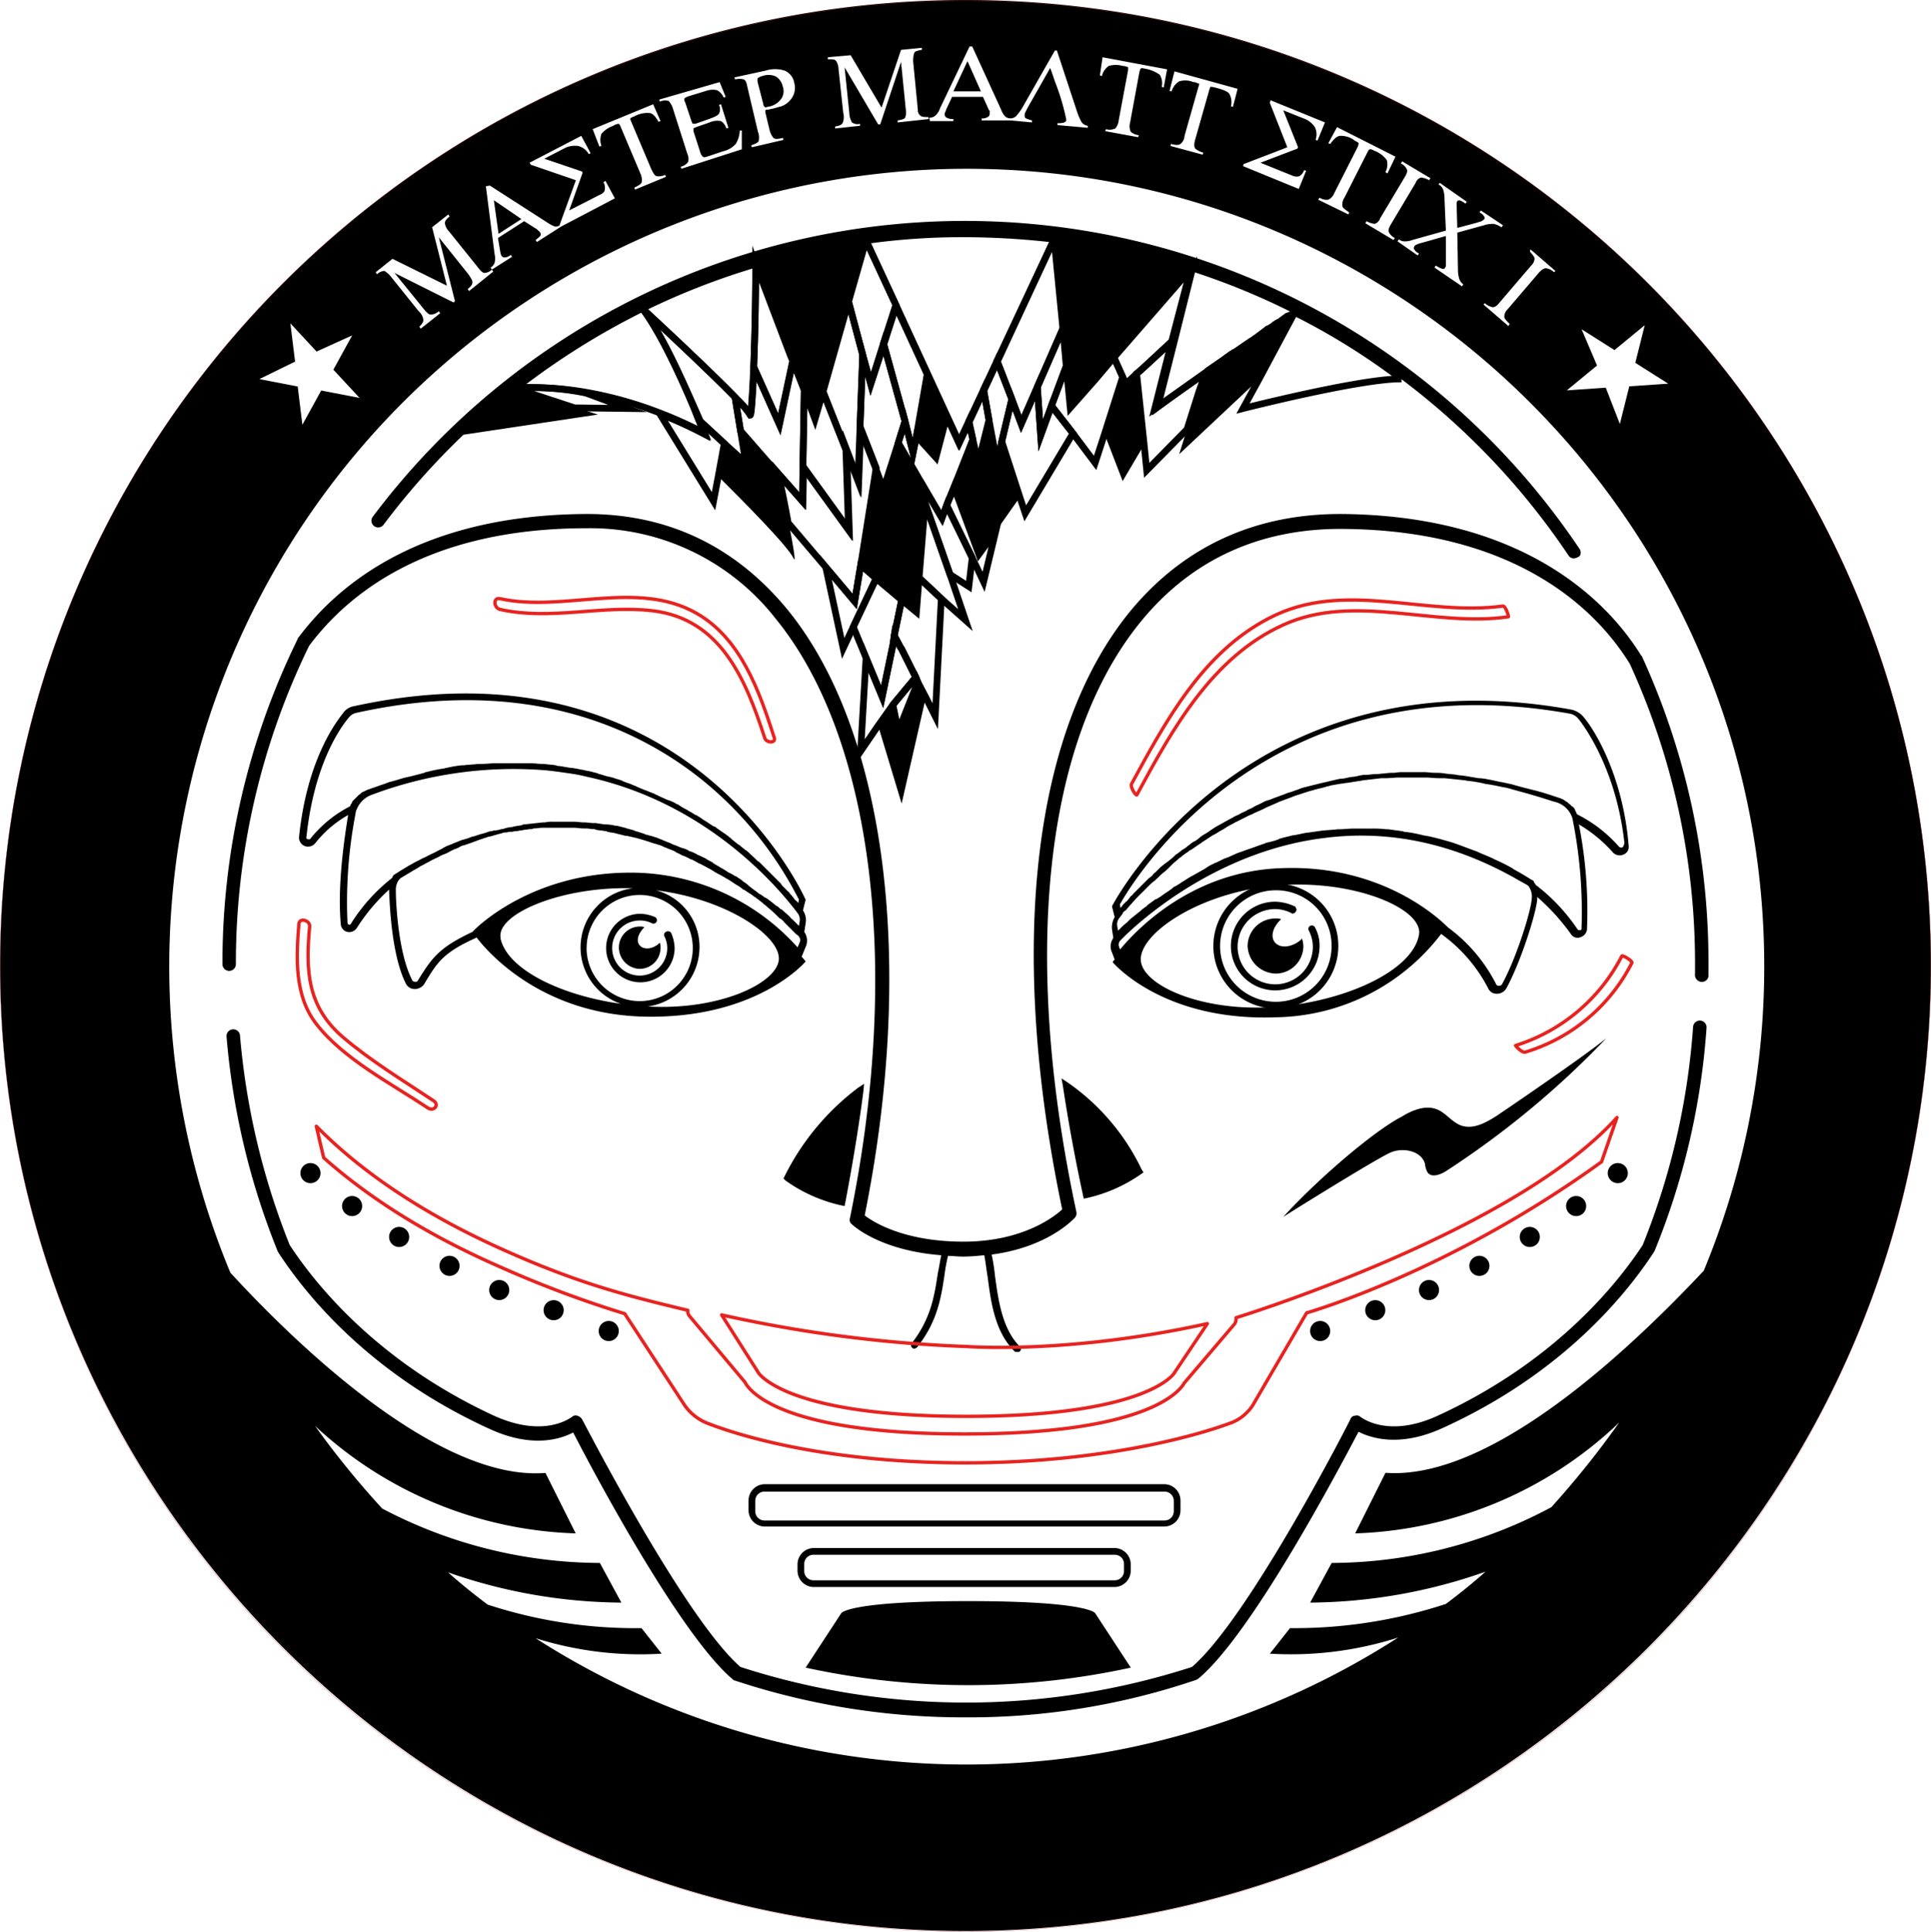 <svg id="Calque_1" data-name="Calque 1" xmlns="http://www.w3.org/2000/svg" viewBox="0 0 287.43 287.51"><title>AvatarLaser-Tristan</title><path d="M106.63,144.58a.48.48,0,0,0-.2.7,3.81,3.81,0,0,1,.4,1.7,4.1,4.1,0,1,1-4.1-4.1,3.92,3.92,0,0,1,1.8.4.51.51,0,0,0,.5-.9,5.85,5.85,0,0,0-2.2-.5,5.1,5.1,0,1,0,5.1,5.1,5.85,5.85,0,0,0-.5-2.2A.54.54,0,0,0,106.63,144.58Z" transform="translate(-7.51 -5.88)"/><path d="M127.23,144.58l.2-1.3a2.56,2.56,0,0,0-.4-1.9l.4-1.6-.1-.2c-.2-.4-17.8-39.4-67.1-28.6a2.45,2.45,0,0,0-1.7,1.1c-1.6,2-5.4,7.7-6.5,18.3a1.34,1.34,0,0,0,.8,1.4,1.38,1.38,0,0,0,1.6-.4,16.64,16.64,0,0,1,4.9-4.2c-.6,3.7-1.6,10.5-1.1,16.2a1.27,1.27,0,0,0,1,1.2,1.34,1.34,0,0,0,1.4-.6,27.94,27.94,0,0,1,4.8-5.7v.3c.1,2.2.4,9.6,2.5,13.7a1.44,1.44,0,0,0,1.3.8h.1a1.71,1.71,0,0,0,1.3-.7c1.9-3.2,2.8-4.7,7.7-6.9l.1-.1c1.5,2,9.4,11.3,24.6,11.8,17.1.5,24.4-8.2,24.4-8.2a5.17,5.17,0,0,0-.6-.7l.7-1.7A2.3,2.3,0,0,0,127.23,144.58Zm-73.5-13.9c-.1.2-.3.1-.4.1s-.3-.1-.2-.4c1.1-10.3,4.7-15.8,6.3-17.7a1.9,1.9,0,0,1,1.1-.7c25.3-5.6,41.9,2.3,51.4,9.9a54.69,54.69,0,0,1,14.5,17.9l-.1.5h0c-.1-.1-.2-.3-.4-.4l-.1-.1c-.1-.1-.2-.3-.3-.4l-.1-.1c-.1-.2-.3-.3-.4-.5s-.1-.1-.2-.2l-.4-.4-.2-.2a2.65,2.65,0,0,1-.5-.6l-.2-.2-.5-.5-.2-.2-.6-.6-.2-.2-.5-.5-.2-.2-.7-.7c-.1-.1-.2-.2-.3-.2l-.6-.6c-.1-.1-.2-.1-.2-.2-.3-.2-.5-.5-.8-.7-.1-.1-.2-.2-.3-.2-.2-.2-.5-.4-.7-.6s-.2-.1-.3-.2c-.3-.2-.6-.5-.9-.7l-.3-.3c-.3-.2-.5-.4-.8-.6-.1-.1-.2-.1-.3-.2l-1-.7a.52.52,0,0,0-.4-.2l-.9-.6c-.1-.1-.2-.1-.3-.2-.4-.2-.7-.5-1.1-.7a.76.76,0,0,0-.4-.2,8.79,8.79,0,0,0-1-.6c-.1-.1-.2-.1-.3-.2a7.46,7.46,0,0,1-1.2-.7c-.1-.1-.3-.1-.4-.2a5.36,5.36,0,0,0-1.1-.5c-.1,0-.2-.1-.3-.1-.4-.2-.9-.4-1.3-.6-.1-.1-.3-.1-.4-.2-.4-.2-.8-.3-1.2-.5-.1,0-.2-.1-.3-.1-.5-.2-1-.4-1.4-.6-.2-.1-.3-.1-.5-.2-.4-.2-.9-.3-1.3-.5a.35.35,0,0,1-.2-.1c-.5-.2-1-.3-1.5-.5-.2,0-.3-.1-.5-.1-.5-.1-1-.3-1.4-.4-.1,0-.2,0-.2-.1-.5-.1-1.1-.3-1.7-.4-.2,0-.3-.1-.5-.1-.5-.1-1-.2-1.6-.3h-.2l-1.8-.3a.9.9,0,0,1-.5-.1c-.6-.1-1.1-.1-1.7-.2h-.2c-.6,0-1.2-.1-1.9-.1h-5.2c-.7,0-1.4.1-2.2.1h-.4c-.7.1-1.4.1-2.1.2h-.3a18.46,18.46,0,0,0-2.3.4c-.2,0-.3.1-.5.1a20.48,20.48,0,0,0-2.4.5.37.37,0,0,0-.3.1c-.7.2-1.5.4-2.3.6-.2,0-.3.1-.5.1-.8.2-1.6.5-2.5.7-.2.1-.3.1-.5.2-.9.3-1.7.6-2.6.9-.3.1-.6.3-.9.4-.1.1-.2.1-.2.2a2.18,2.18,0,0,0-.5.4l-.3.3-.4.4c-.1.1-.1.2-.2.4a.76.76,0,0,0-.2.4A18.05,18.05,0,0,0,53.73,130.68Zm12.3,5.6c-.1.1-.1.2-.2.3a26.56,26.56,0,0,0-6.1,6.8.22.22,0,0,1-.3.1c-.1,0-.2-.1-.2-.3a69.41,69.41,0,0,1,1.2-16.2,1.85,1.85,0,0,1,.2-.7,3.79,3.79,0,0,1,2.2-2.1,60,60,0,0,1,25.3-3.7c1.4.1,2.7.3,4.1.5a23.81,23.81,0,0,1,2.6.5c18.1,3.9,28.7,16.7,31.4,20.3a1.59,1.59,0,0,1,.3,1.3l-.1.6h0l-.8-.8-.1-.1c-.1-.1-.3-.2-.4-.4l-.1-.1c-.3-.3-.7-.6-1.1-1-.1,0-.1-.1-.2-.1s-.3-.3-.5-.4-.1-.1-.2-.1a17.09,17.09,0,0,0-1.4-1.1c-.1,0-.1-.1-.2-.1s-.4-.3-.6-.4-.1-.1-.2-.1c-.3-.2-.5-.4-.8-.6h0c-.3-.2-.5-.4-.8-.6l-.2-.2a4.23,4.23,0,0,0-.7-.5l-.2-.2-.9-.6h-.1a4.05,4.05,0,0,0-.9-.5c-.1-.1-.2-.1-.3-.2-.3-.2-.5-.3-.8-.5a.35.35,0,0,1-.2-.1c-.3-.2-.7-.4-1-.6a.1.1,0,0,1-.1-.1c-.3-.2-.6-.3-.9-.5-.1-.1-.2-.1-.3-.2-.3-.1-.6-.3-.9-.4a.35.35,0,0,1-.2-.1,5.36,5.36,0,0,0-1.1-.5c-.1,0-.1,0-.2-.1a4.18,4.18,0,0,0-1-.4c-.1,0-.2-.1-.3-.1a10.38,10.38,0,0,0-1-.4.35.35,0,0,1-.2-.1c-.4-.2-.8-.3-1.2-.5-.1,0-.1,0-.2-.1-.4-.1-.7-.3-1.1-.4-.1,0-.2-.1-.3-.1l-1.1-.3c-.1,0-.1,0-.2-.1-.4-.1-.9-.3-1.3-.4-.1,0-.1,0-.2-.1l-1.1-.3c-.1,0-.2-.1-.3-.1l-1.2-.3h-.2a6.75,6.75,0,0,0-1.4-.2h-.3c-.4-.1-.8-.1-1.2-.2h-.4c-.4,0-.9-.1-1.3-.1h-.1c-.5,0-1-.1-1.5-.1h-3.2a4.1,4.1,0,0,0-1.1.1h-.3l-2.8.3a.37.37,0,0,0-.3.1c-.4.1-.7.1-1.1.2-.2,0-.3.1-.5.1s-.7.1-1,.2-.3.1-.5.1a3.55,3.55,0,0,1-1,.2c-.2,0-.3.1-.5.1s-.7.2-1,.3c-.1,0-.3.1-.4.1-.4.1-.9.3-1.3.4h-.1a8.8,8.8,0,0,1-1.5.5c-.1,0-.2.1-.3.1-.4.2-.8.3-1.2.5-.2.1-.3.1-.5.2a4.67,4.67,0,0,0-1,.5l-.6.3a9.29,9.29,0,0,1-1,.5l-.6.3c-.3.2-.7.3-1,.5l-.6.3c-.4.2-.7.4-1.1.6-.2.1-.3.2-.5.3-.5.3-1,.6-1.6,1a.78.78,0,0,0-.4.4Zm16,9.2c-.7-3.5,8.9-7.7,19.7-7.4a8.87,8.87,0,0,0-1.8,17.2C90.82,154,82.93,150.08,82,145.48Zm12.8,1.5a7.9,7.9,0,1,1,7.9,7.9A7.92,7.92,0,0,1,94.82,147Zm9.1,8.7a8.94,8.94,0,0,0,7.7-8.8,8.7,8.7,0,0,0-6.5-8.5c10.6,1.3,18.7,6.9,18.3,10.4S114.52,156.28,103.93,155.68Zm22.6-9.5-.3.7a33.38,33.38,0,0,0-23.6-11.1c-15.3-.5-24,7.9-24.8,8.8-4.9,2.3-6,3.8-8.1,7.2a.37.37,0,0,1-.5.2.37.37,0,0,1-.4-.3c-2-3.9-2.4-11.2-2.4-13.3a2.5,2.5,0,0,1,.3-1.3,2.18,2.18,0,0,1,.4-.5l1.5-.9c.2-.1.3-.2.5-.3s.7-.4,1-.6l.6-.3c.3-.2.6-.3.9-.5l.6-.3a5.94,5.94,0,0,0,.8-.4,4.87,4.87,0,0,1,.7-.3,5.94,5.94,0,0,0,.8-.4l.6-.3a3.55,3.55,0,0,0,.9-.4,1.42,1.42,0,0,1,.6-.2c.5-.2.9-.3,1.4-.5.2-.1.4-.1.5-.2l.9-.3c.2-.1.4-.1.6-.2s.5-.1.8-.2a6.37,6.37,0,0,1,.7-.2c.2-.1.5-.1.7-.2a1.48,1.48,0,0,1,.7-.1,1.7,1.7,0,0,1,.7-.1c.2,0,.4-.1.7-.1s.5-.1.7-.1.4-.1.6-.1.6-.1.8-.1a.9.9,0,0,0,.5-.1c.4,0,.9-.1,1.3-.1h4.7c.5,0,1,.1,1.4.1h.4c.4,0,.7.1,1.1.1a.6.6,0,0,1,.4.1c.5.1.9.1,1.4.2a.37.37,0,0,1,.3.1c.4.1.7.1,1.1.2.1,0,.3.1.4.1l1.2.3h.2l1.3.3c.1,0,.3.1.4.1.3.1.7.2,1,.3.1,0,.2.1.3.1.4.1.8.3,1.3.4.1,0,.2.1.3.1a4.18,4.18,0,0,1,1,.4c.1,0,.2.1.3.1.4.2.8.3,1.2.5.1,0,.1,0,.1.1a9.29,9.29,0,0,1,1,.5c.1,0,.2.1.3.1a9.29,9.29,0,0,1,1,.5h.1a10.91,10.91,0,0,1,1.1.6c.1,0,.2.1.3.1.3.2.6.3.9.5.1,0,.1.1.2.1a8.79,8.79,0,0,1,1,.6c.1,0,.1.1.2.1.3.2.6.3.9.5.1,0,.1.1.2.1.3.2.7.4,1,.6h0l.9.6c.1,0,.1.1.2.1a5.55,5.55,0,0,1,.8.6h.1l.9.6c.1,0,.1.1.2.1a3,3,0,0,0,.7.5l.1.1c.3.2.5.4.8.6l.1.1c.2.2.4.3.6.5l.1.1A15,15,0,0,1,123,142l.1.1.5.5h.1c.2.2.4.3.5.5l.1.1.4.4.1.1.4.4.1.1.3.3.1.1.3.3C126.63,145.28,126.73,145.78,126.52,146.18Z" transform="translate(-7.51 -5.88)"/><path d="M42.32,159.88" transform="translate(-7.51 -5.88)" fill="none" stroke="#000" stroke-miterlimit="10"/><path d="M124.33,180.88l-.2.4.3.3a22.73,22.73,0,0,0,8.3,3.7l.5.1.1-.5c1.1-5.8,2-11.2,2.7-16.6l.1-1.1-.9.6A37.19,37.19,0,0,0,124.33,180.88Z" transform="translate(-7.51 -5.88)"/><path d="M177.42,179.88a33.12,33.12,0,0,0-11-12.9l-.9-.6.2,1.1c.8,5.3,1.8,10.8,3,16.3l.1.5.5-.1a22.7,22.7,0,0,0,8.1-3.6l.3-.2Z" transform="translate(-7.51 -5.88)"/><path d="M175.83,254.08l-5.3-8.1s-.9-1.8-18.9-1.8-18.9,1.8-18.9,1.8l-5.3,8.1A113.62,113.62,0,0,0,175.83,254.08Z" transform="translate(-7.51 -5.88)"/><path d="M180.83,233.08h-59.5a2.43,2.43,0,0,1-2.4-2.4v-1.5a2.43,2.43,0,0,1,2.4-2.4h59.5a2.43,2.43,0,0,1,2.4,2.4v1.5A2.43,2.43,0,0,1,180.83,233.08Zm-59.5-5.2a1.37,1.37,0,0,0-1.4,1.4v1.5a1.37,1.37,0,0,0,1.4,1.4h59.5a1.37,1.37,0,0,0,1.4-1.4v-1.5a1.37,1.37,0,0,0-1.4-1.4Z" transform="translate(-7.51 -5.88)"/><path d="M173.42,242.08h-44.8a2.43,2.43,0,0,1-2.4-2.4v-1a2.43,2.43,0,0,1,2.4-2.4h44.8a2.43,2.43,0,0,1,2.4,2.4v1A2.43,2.43,0,0,1,173.42,242.08Zm-44.8-4.8a1.37,1.37,0,0,0-1.4,1.4v1a1.37,1.37,0,0,0,1.4,1.4h44.8a1.37,1.37,0,0,0,1.4-1.4v-1a1.37,1.37,0,0,0-1.4-1.4Z" transform="translate(-7.51 -5.88)"/><path d="M243.13,112.48a3.25,3.25,0,0,0-1.8-1c-48.1-8.7-68,28.7-68.2,29.1l-.1.2.4,1.6a3,3,0,0,0-.4,1.8l.2,1.3a2.19,2.19,0,0,0-.3,1.9l.5,1.3a1.73,1.73,0,0,0-.3.4s7.4,8.9,24.5,8.2a31.51,31.51,0,0,0,24.4-12.4,23,23,0,0,1,7,8.1,1.34,1.34,0,0,0,1.3.8h0a1.6,1.6,0,0,0,1.4-.8c2.2-4,4.5-11.4,4.6-13.3v-.3a32.36,32.36,0,0,1,5,5.5,1.15,1.15,0,0,0,1.4.5,1.41,1.41,0,0,0,1-1.1,66.3,66.3,0,0,0-1.2-15.7,20.92,20.92,0,0,1,5,4.1,1.38,1.38,0,0,0,1.6.4,1.23,1.23,0,0,0,.8-1.4C249.13,121.78,245.13,114.78,243.13,112.48ZM218.73,145c-.9,5.1-10,9.5-19.9,10.6-11.4,1.3-21.1-2.8-21.5-6.7s8.4-10.1,19.9-11.2S219.42,141.08,218.73,145Zm12.4,7.3a.55.55,0,0,1-.5.3.4.4,0,0,1-.4-.2,23.88,23.88,0,0,0-7.2-8.5c-.7-.7-9.4-9.5-25-8.8-12.8.5-21,8.7-23.8,12.1l-.1-.3a.91.91,0,0,1,.2-1.1l.8-.8c3.9-3.7,14.8-12.6,29.5-14.4,8.5-1.1,18.2.2,28.6,6.1.5.3,1.1.6,1.6.9a1,1,0,0,1,.4.5h0a2.5,2.5,0,0,1,.3,1.3C235.52,141.18,233.23,148.48,231.13,152.28Zm11.8-8.2c0,.2-.1.2-.2.2a.35.35,0,0,1-.4-.1,27.81,27.81,0,0,0-6.2-6.6c-.1-.1-.1-.2-.2-.3s-.1-.1-.1-.2-.3-.3-.4-.3c-.9-.6-1.8-1.1-2.7-1.6l-.1-.1c-.9-.5-1.7-.9-2.6-1.3a.35.35,0,0,1-.2-.1c-.8-.4-1.7-.7-2.5-1.1-.1,0-.2-.1-.3-.1l-2.4-.9c-.1,0-.2-.1-.3-.1-.8-.3-1.6-.5-2.3-.7-.1,0-.2-.1-.4-.1a18.91,18.91,0,0,0-2.3-.5c-.1,0-.2-.1-.4-.1a17,17,0,0,0-2.2-.4.76.76,0,0,1-.4-.1l-2.2-.3h-.3a15.48,15.48,0,0,0-2.2-.1h-2.7c-.7,0-1.4.1-2.1.1h-.2c-.7.1-1.4.1-2.2.2h-.1l-2.1.3h-.1c-.7.1-1.4.3-2.1.4h-.1c-.7.2-1.3.3-1.9.5-.1,0-.1,0-.2.1a12.09,12.09,0,0,1-1.8.5.35.35,0,0,0-.2.1c-.6.2-1.2.4-1.7.6-.1,0-.2.1-.3.1-.6.2-1.1.4-1.7.6-.1,0-.2.1-.3.1-.5.2-1.1.5-1.6.7-.1,0-.2.1-.3.1-.5.2-1,.5-1.5.7a.35.35,0,0,0-.2.1,6.38,6.38,0,0,0-1.4.8c-.1,0-.1.1-.2.1-.5.3-.9.5-1.4.8-.1,0-.1.1-.2.1a14.8,14.8,0,0,0-1.3.8c-.1,0-.1.1-.2.1a9.13,9.13,0,0,1-1.3.8.1.1,0,0,0-.1.1,14.63,14.63,0,0,1-1.3.9h0a8.34,8.34,0,0,1-1.2.8h-.1l-1.1.8a.1.1,0,0,0-.1.1c-.3.3-.7.5-1,.8l-.1.1c-.3.2-.6.5-.9.7l-.1.1a5,5,0,0,0-.8.7l-.1.1c-.2.2-.5.4-.7.6l-.1.1-.6.6h0l-.1-.6a1.52,1.52,0,0,1,.3-1.3c.1-.1.2-.3.4-.5,0-.1.1-.1.1-.2s.2-.3.4-.4l.2-.2c.1-.2.3-.3.4-.5l.2-.2a20.59,20.59,0,0,1,1.5-1.6l.2-.2.7-.7.3-.3a5.72,5.72,0,0,1,.8-.7c.1-.1.2-.1.2-.2.4-.3.7-.7,1.1-1h0a10,10,0,0,0,1.1-1l.3-.3c.3-.3.6-.5.9-.8.1-.1.3-.2.4-.3a10.47,10.47,0,0,1,1.1-.8c.1-.1.2-.2.3-.2.5-.3,1-.7,1.5-1l.1-.1c.5-.3.9-.6,1.4-.9a2.18,2.18,0,0,1,.5-.3c.4-.2.8-.5,1.2-.7.2-.1.3-.2.5-.3.4-.3.9-.5,1.4-.8.1-.1.3-.1.4-.2l1.8-.9c.1,0,.2-.1.3-.1.5-.3,1.1-.5,1.7-.8l.6-.3c.5-.2.9-.4,1.4-.6a4.87,4.87,0,0,1,.7-.3c.5-.2,1.1-.4,1.6-.6.2-.1.3-.1.5-.2.7-.2,1.5-.5,2.2-.7.1,0,.3-.1.4-.1.6-.2,1.2-.3,1.9-.5.2-.1.5-.1.7-.2.5-.1,1.1-.2,1.7-.3.3,0,.5-.1.8-.1l1.9-.3c.2,0,.4-.1.6-.1l2.6-.3h.6c.7,0,1.4-.1,2.1-.1h3.8c.7,0,1.4.1,2.1.1h.8l2.9.3c.2,0,.4.1.6.1a20,20,0,0,1,2.4.4c.3.1.7.1,1.1.2.7.1,1.4.3,2.1.4.4.1.8.2,1.1.3l2.2.6c.3.1.7.2,1,.3,1.1.3,2.2.7,3.3,1a3.64,3.64,0,0,1,2.2,2,2.54,2.54,0,0,1,.2.7A69.85,69.85,0,0,1,242.92,144.08ZM249,132a.52.52,0,0,1-.5-.1,20.36,20.36,0,0,0-6.2-4.8.76.76,0,0,1-.2-.4c-.1-.1-.1-.2-.2-.4a.78.78,0,0,0-.4-.4l-.3-.3c-.2-.1-.3-.3-.5-.4s-.2-.1-.3-.2a3.55,3.55,0,0,0-.9-.4c-1.2-.4-2.4-.8-3.6-1.1l-1.2-.3c-.8-.2-1.5-.4-2.2-.6l-1.4-.3c-.7-.1-1.3-.3-2-.4a7.72,7.72,0,0,0-1.5-.2l-1.8-.3c-.5-.1-1-.1-1.5-.2s-1.1-.1-1.7-.2-1-.1-1.5-.1-1.1-.1-1.6-.1h-3a6.6,6.6,0,0,0-1.4.1,7.57,7.57,0,0,0-1.5.1c-.5,0-.9.1-1.4.1s-.9.1-1.4.1-.9.1-1.3.2-.9.1-1.3.2a5.85,5.85,0,0,1-1.3.2l-1.3.3c-.4.1-.8.2-1.3.3l-1.2.3-1.2.3a5.64,5.64,0,0,0-1.2.4c-.4.1-.8.3-1.2.4s-.8.3-1.1.4-.8.3-1.1.4-.7.3-1.1.4-.7.3-1.1.5-.7.3-1,.5-.7.3-1,.5-.7.3-1,.5-.7.3-1,.5-.6.3-.9.5a76794806506265.34,76794806506265.34,0,0,0-1.8,1l-.9.6a9.22,9.22,0,0,1-.8.5,5.55,5.55,0,0,0-.8.6,3.51,3.51,0,0,1-.8.5c-.3.2-.5.4-.8.6a3,3,0,0,1-.7.5c-.3.2-.5.4-.8.6s-.4.3-.6.5a13.45,13.45,0,0,1-1.4,1.1c-.2.2-.4.3-.6.5l-.6.6c-.2.2-.4.3-.5.5a2.65,2.65,0,0,1-.6.5l-.5.5-.5.5-.4.4-.5.5-.4.4c-.1.2-.3.3-.4.4s-.2.3-.3.4-.2.3-.4.4l-.3.3a1.38,1.38,0,0,0-.3.4l-.2.2-.1-.5c1.5-2.7,21.3-36.6,67-28.4a2.13,2.13,0,0,1,1.2.7c.1.1,5.6,6.7,6.9,18.5C249.23,131.88,249,132,249,132Z" transform="translate(-7.51 -5.88)"/><path d="M197.42,137.88a8.8,8.8,0,1,0,8.8,8.8A8.75,8.75,0,0,0,197.42,137.88Z" transform="translate(-7.51 -5.88)" fill="none" stroke="#000" stroke-miterlimit="10"/><path d="M105.73,146.18a2.2,2.2,0,0,1,.1.8,3.1,3.1,0,1,1-3.1-3.1,1.7,1.7,0,0,1,.7.1h0a1.7,1.7,0,0,0-.7-.1,3.1,3.1,0,1,0,3.1,3.1,2,2,0,0,0-.1-.8Z" transform="translate(-7.51 -5.88)" fill="none"/><path d="M105.82,147a2.2,2.2,0,0,0-.1-.8h0l-.1.1c-1,.9-2.3,1-2.9.3s-.2-1.8.7-2.7h0a1.7,1.7,0,0,0-.7-.1,3.1,3.1,0,0,0,0,6.2A3,3,0,0,0,105.82,147Z" transform="translate(-7.51 -5.88)" fill="none"/><path d="M100.73,156.78" transform="translate(-7.51 -5.88)" fill="none" stroke="#000" stroke-miterlimit="10"/><path d="M99.73,147a3.1,3.1,0,1,0,6.2,0,2.2,2.2,0,0,0-.1-.8l-.1.1c-1,.9-2.3,1-2.9.3s-.2-1.8.7-2.7c-.2,0-.4-.1-.7-.1A3.2,3.2,0,0,0,99.73,147Z" transform="translate(-7.51 -5.88)" fill="none"/><path d="M105.73,146.18h0c-.1.1-.1.1-.2.1-1,.9-2.3,1-2.9.3s-.2-1.8.7-2.7h0a1.7,1.7,0,0,0-.7-.1,3.1,3.1,0,1,0,3.1,3.1A.85.85,0,0,0,105.73,146.18Z" transform="translate(-7.51 -5.88)" fill="none"/><path d="M105.73,146.18l-.1.1c-1,.9-2.3,1-2.9.3s-.2-1.8.7-2.7h0a1.7,1.7,0,0,0-.7-.1,3.1,3.1,0,1,0,3.1,3.1,1.7,1.7,0,0,0-.1-.7Z" transform="translate(-7.51 -5.88)" fill="none"/><path d="M102.73,150.08a3.12,3.12,0,0,0,3.1-3.1,2.2,2.2,0,0,0-.1-.8h0l-.1.1c-1,.9-2.3,1-2.9.3s-.2-1.8.7-2.7h0a1.7,1.7,0,0,0-.7-.1,3.12,3.12,0,0,0-3.1,3.1A3.2,3.2,0,0,0,102.73,150.08Z" transform="translate(-7.51 -5.88)"/><path d="M197.42,150.78a4.12,4.12,0,0,0,4.1-4.1,4.25,4.25,0,0,0-.2-1.1h0l-.2.2c-1.3,1.1-3,1.3-3.8.4s-.3-2.4.9-3.5h0a2.77,2.77,0,0,0-.9-.1,4.12,4.12,0,0,0-4.1,4.1A4.27,4.27,0,0,0,197.42,150.78Z" transform="translate(-7.51 -5.88)"/><path d="M198.52,187c1.7-1.1,14.1-8.8,16-9.6s4.6-.2,5.1,1.7a3.26,3.26,0,0,0,.4,1.3c.6.8,1.9.3,2.7-.2a133.13,133.13,0,0,0,23.9-19.8c-3.2,2.6-13,9.3-16.4,11.6-1.6,1-3.4,2-5.2,1.4-1.4-.5-2.3-1.9-3.6-2.4-1.7-.7-3.7.1-5.3,1.1C212.23,174.08,203.92,181.08,198.52,187Z" transform="translate(-7.51 -5.88)"/><polygon points="131.51 72.8 130.31 69.6 128.11 84.1 130.41 86.1 134.21 89.3 136.41 91.1 136.81 86 137.71 74.9 137.81 73 133.71 65.9 131.51 72.8"/><polygon points="148.41 68.9 147.21 62.5 145.61 68.9 144.81 65.4 142.01 72.5 145.71 82.5 148.21 79.1 151.81 74 149.11 65.7 148.41 68.9"/><polygon points="167.61 57.1 167.11 56.1 164.41 64.6 167.11 71.6 170.41 66 169.21 55.6 167.61 57.1"/><path d="M117.73,69.88l.8,4.9-3.1-2.8-.9,4.9c3.5,3.5,10.2,10.2,11.1,12.1.4.8,0-1.6-.7-5.2-.4-2.2-1-4.8-1.5-7.4Z" transform="translate(-7.51 -5.88)"/><polygon points="139.31 68.1 140.91 62 138.01 55.7 136.41 64.9 139.31 68.1"/><polygon points="133.71 108.8 132.91 104.9 130.71 108 134.21 119.6 137.81 103.8 136.61 101.5 133.71 108.8"/><path d="M200.23,52.38h0c-.1.1-.3.2-.4.3s-.1.1-.2.1-.2.1-.4.2-.1.1-.2.1-.2.1-.4.2-.2.1-.3.2-.3.2-.4.3-.2.1-.3.2a2.18,2.18,0,0,1-.5.3c-.1.1-.2.1-.3.2s-.5.3-.7.5a.52.52,0,0,1-.4.2c-.1.1-.3.2-.4.3s-.3.2-.4.3-.3.2-.4.3-.3.2-.4.3a1.38,1.38,0,0,1-.4.3c-.2.1-.3.2-.5.3s-.2.1-.3.2c-.6.4-1.3.9-1.9,1.3s-1.3.9-1.9,1.3c-.8.6-1.6,1.1-2.3,1.6l-.9,2.9-1.8,5.7-1.1,3.5,11.5-10.8Z" transform="translate(-7.51 -5.88)"/><path d="M242.63,87.58A110.19,110.19,0,0,0,63,82.78a1,1,0,1,0,1.6,1.2,108.52,108.52,0,0,1,11.9-13.4l20-3-3.4-1.1-8.8-2.9h0a110.14,110.14,0,0,1,18.8-11.8,102.08,102.08,0,0,1,16.9-6.6h0l5.3,13.7.3.7,1.7,4.3,1.7,4.3,1.2-4.1,3.8-13.4,2.6-9.1h0a101.77,101.77,0,0,1,14.7-1,117.25,117.25,0,0,1,13.3.8h0l1.3,13.3.5,5.6.6,6.2,3.7-4.3,2.7-3.2,11.4-13.2h0a105.24,105.24,0,0,1,15.5,6.4h0a100.51,100.51,0,0,1,15.9,9.9h-.4A107.88,107.88,0,0,1,241,88.58a.91.91,0,0,0,.8.4,1.42,1.42,0,0,0,.6-.2C242.83,88.68,242.92,88,242.63,87.58Z" transform="translate(-7.51 -5.88)"/><circle cx="46.21" cy="174.6" r="1.5"/><circle cx="52.41" cy="179.5" r="1.5"/><circle cx="59.41" cy="184.1" r="1.5"/><circle cx="66.91" cy="188.4" r="1.5"/><circle cx="74.31" cy="192" r="1.5"/><circle cx="82.41" cy="195" r="1.5"/><circle cx="90.61" cy="198.1" r="1.5"/><circle cx="240.81" cy="174.6" r="1.5"/><circle cx="234.61" cy="179.5" r="1.5"/><circle cx="227.71" cy="184.1" r="1.5"/><circle cx="220.21" cy="188.4" r="1.5"/><circle cx="212.71" cy="192" r="1.5"/><circle cx="204.71" cy="195" r="1.5"/><circle cx="196.51" cy="198.1" r="1.5"/><path d="M149.42,23.38h0a2.15,2.15,0,0,1-1-.2.55.55,0,0,1-.3-.5.76.76,0,0,1,.1-.4,1.69,1.69,0,0,1,.2-.5l.8-1.7h4.6l.9,2a.35.35,0,0,0,.1.2v.3a.55.55,0,0,1-.3.5,2,2,0,0,1-.9.2v.3h4.3l3.2.3v-.3a2.19,2.19,0,0,1-.9-.3c-.2-.1-.2-.3-.2-.5a.76.76,0,0,1,.1-.4l.3-.6,3.4-6c.2.5.4,1.2.7,2a33.75,33.75,0,0,1,1.7,5.7c0,.2-.1.3-.3.4a2.51,2.51,0,0,1-1,.1v.3l4.5.4v-.3a1.05,1.05,0,0,1-.9-.5,4.92,4.92,0,0,1-.7-1.6l-3-9.1h-.3l-4.9,8.6a8.94,8.94,0,0,1-.9,1.2,1.22,1.22,0,0,1-1.6,0,2.89,2.89,0,0,1-.6-1l-4.3-9.4h-.4l-4.4,9.2a7.17,7.17,0,0,1-.7,1.1,1.22,1.22,0,0,1-.9.3v.3h3.5Zm2.1-8.4,2,4.5h-4.1Z" transform="translate(-7.51 -5.88)" fill="none"/><path d="M235.42,45.28l-4.7,5.5c-.4.4-.7.7-1,.7a2.2,2.2,0,0,1-1.2-.6l-.2.2,3.7,3.2.2-.3a2.31,2.31,0,0,1-.8-1.1,1.71,1.71,0,0,1,.5-1.1l4.7-5.5c.4-.4.7-.6,1-.6a2.2,2.2,0,0,1,1.2.6l.2-.2-3.7-3.2-.2.2a1.55,1.55,0,0,1,.7,1.1A1.05,1.05,0,0,1,235.42,45.28Z" transform="translate(-7.51 -5.88)" fill="none"/><path d="M118.23,17.78c.2.1.4.4.5,1l1.6,6.8a2.36,2.36,0,0,1,.1,1.4c-.1.2-.5.4-1.1.6l.1.3,4.7-1.1-.1-.3a3.16,3.16,0,0,1-1.4,0,3.12,3.12,0,0,1-.6-1.3l-.6-2.5v-.3a.35.35,0,0,1,.2-.1h.2c.7-.2,1.2-.3,1.6-.4a10.38,10.38,0,0,0,1-.4,2.36,2.36,0,0,0,1.2-1.4,2.79,2.79,0,0,0,.1-1.8,2.41,2.41,0,0,0-1.4-1.8,4.71,4.71,0,0,0-2.9,0l-4.6,1.1.1.3A2,2,0,0,1,118.23,17.78Zm2.1-.4a1.54,1.54,0,0,1,.7-.3,2.67,2.67,0,0,1,2,.1,2.05,2.05,0,0,1,1,1.5,2,2,0,0,1-.3,1.9,3.51,3.51,0,0,1-2,1.1h-.4a.52.52,0,0,1-.2-.4l-.8-3.2A.85.85,0,0,1,120.33,17.38Z" transform="translate(-7.51 -5.88)" fill="none"/><path d="M132.23,14.88a2.44,2.44,0,0,1,.4,1.3l.7,6.5a3.25,3.25,0,0,1-.1,1.5c-.2.3-.5.4-1.1.5V25l3.7-.4v-.3c-.6,0-1,0-1.2-.2a2.11,2.11,0,0,1-.4-1.4l-.7-6.8,5,8.5h.3l3.1-9.3.7,7a2.25,2.25,0,0,1-.1,1.3,2.3,2.3,0,0,1-1.1.4v.3l4.6-.5v-.3a2.87,2.87,0,0,1-1.2-.2,1.88,1.88,0,0,1-.4-.9l-.7-7.2c-.1-.7,0-1.1.2-1.3a2.3,2.3,0,0,1,1.1-.4V13l-3.1.3-2.9,8.6-4.6-7.8-3.1.3v.3A2.39,2.39,0,0,1,132.23,14.88Z" transform="translate(-7.51 -5.88)" fill="none"/><path d="M172.33,15.58a3.59,3.59,0,0,1,2.1,0h.2c.4.1.6.1.6.2s.1.2,0,.4l-1.4,7.5c-.1.7-.3,1.1-.5,1.2s-.7.2-1.4.1l-.1.3,4.9.9.1-.3a1.92,1.92,0,0,1-1.2-.5c-.2-.2-.2-.7-.1-1.4l1.4-7.6a.52.52,0,0,1,.2-.4h.6c1.2.2,2,.5,2.2.9a2.25,2.25,0,0,1,.3,1.8l.3.1.5-2.7-9.6-1.8-.6,2.7.3.1C171.63,16.28,171.92,15.78,172.33,15.58Z" transform="translate(-7.51 -5.88)" fill="none"/><path d="M206.13,34.48c-.3.6-.6,1-.9,1a1.82,1.82,0,0,1-1.3-.3l-.2.3,4.5,2.2.1-.3a1.79,1.79,0,0,1-1-.9,1.82,1.82,0,0,1,.3-1.3l3.5-6.9q.15-.3.3-.3a3.93,3.93,0,0,1,.6.2c1.1.6,1.7,1,1.9,1.4a2.42,2.42,0,0,1-.2,1.8l.3.2,1.2-2.5-8.7-4.4-1.3,2.4.3.1c.5-.7.9-1.1,1.4-1.2a3.53,3.53,0,0,1,2.1.6l.1.1a5.93,5.93,0,0,1,.6.4c.1.1,0,.2-.1.4Z" transform="translate(-7.51 -5.88)" fill="none"/><path d="M182.92,17.68a3.85,3.85,0,0,1,2.1.1h.2a3.23,3.23,0,0,1,.6.2c.1.1.1.2,0,.4l-2.1,7.4q-.3,1-.6,1.2a3.08,3.08,0,0,1-1.4,0l-.1.3,4.8,1.3.1-.3a3.26,3.26,0,0,1-1.2-.6c-.2-.2-.2-.7,0-1.4l2.1-7.4c.1-.2.1-.3.2-.4a1.76,1.76,0,0,1,.6.1,5,5,0,0,1,2.2,1,3.19,3.19,0,0,1,.2,1.8l.3.1.7-2.7-9.4-2.6-.8,2.6.3.1A4.53,4.53,0,0,1,182.92,17.68Z" transform="translate(-7.51 -5.88)" fill="none"/><path d="M217,31.08c.1.3,0,.6-.3,1.1l-3.7,6.2c-.3.5-.6.8-.8.8s-.7-.1-1.2-.4l-.2.3,4.2,2.5.2-.3c-.5-.3-.9-.7-.9-.9s0-.6.3-1.1l3.7-6.2c.3-.5.6-.8.8-.8s.7.1,1.2.4l.2-.3-4.2-2.5-.2.3A1.91,1.91,0,0,1,217,31.08Z" transform="translate(-7.51 -5.88)" fill="none"/><path d="M222.33,34.18a4.87,4.87,0,0,1,.2,1.5l.2,4.6-5,1.4a3.52,3.52,0,0,1-1.2.2,1.33,1.33,0,0,1-.8-.3l-.2.3,3,2.1.2-.3a6,6,0,0,1-.7-.6c-.1-.2-.1-.3,0-.4l.3-.3a4.65,4.65,0,0,1,.9-.3l3.5-1v4.4a.44.44,0,0,1-.1.3.52.52,0,0,1-.4.2,2.91,2.91,0,0,1-1-.5l-.2.3,4.1,2.8.2-.3a1.56,1.56,0,0,1-.6-.8,3.92,3.92,0,0,1-.2-1.3l-.1-5.6,4-1.1a4.19,4.19,0,0,1,1.4-.2,2.11,2.11,0,0,1,1,.4l.2.1.2-.3-3.3-2.2-.2.3a2.17,2.17,0,0,1,.7.6c.1.2.1.3,0,.4a1.38,1.38,0,0,1-.4.3,1.42,1.42,0,0,1-.6.2l-3,.8-.1-3.4v-.4a.35.35,0,0,1,.1-.2c.1-.1.2-.2.4-.1s.4.2.7.4l.1.1.2-.3-4-2.8-.2.3.1.1C222,33.58,222.23,33.88,222.33,34.18Z" transform="translate(-7.51 -5.88)" fill="none"/><path d="M201.92,31.28l-.3-.1a1.74,1.74,0,0,1-.7.9,1.48,1.48,0,0,1-1.1-.1l-4.7-1.9,5.5-2.1.1-.2-2.2-5.5,3,1.2a3.36,3.36,0,0,1,1.7,1.3,2.45,2.45,0,0,1,.1,1.9l.3.1,1.1-2.7-8.1-3.3-.1.4,2.6,6.6-6.5,2.5-.2.4,8.3,3.4Z" transform="translate(-7.51 -5.88)" fill="none"/><path d="M64.73,46.18c.3,0,.6.3,1,.9l4.1,5.1a2.34,2.34,0,0,1,.7,1.3,1.37,1.37,0,0,1-.6,1l.2.3,2.9-2.3-.2-.3a1.91,1.91,0,0,1-1.2.5c-.3,0-.7-.4-1.1-.9l-4.3-5.3,8.8,4.4.2-.2-2.4-9.5,4.4,5.5a2.2,2.2,0,0,1,.6,1.2c0,.3-.3.6-.7,1l.2.3,3.6-2.9-.2-.3a3.1,3.1,0,0,1-1.1.5c-.3,0-.5-.2-.8-.6l-4.5-5.6a2.2,2.2,0,0,1-.6-1.2c0-.3.3-.6.7-1l-.2-.3-2.4,1.9,2.2,8.7-8.1-4-2.4,2,.2.3C64.13,46.28,64.52,46.08,64.73,46.18Z" transform="translate(-7.51 -5.88)" fill="none"/><path d="M191.33,58.28c-.6.4-1.3.9-1.9,1.3h0C190,59.18,190.63,58.68,191.33,58.28Z" transform="translate(-7.51 -5.88)" fill="none" stroke="#000" stroke-miterlimit="10"/><polygon points="140.21 77.1 137.81 73 137.71 74.9 141.41 85.5 144.21 87.3 144.71 83 140.91 75.2 140.21 77.1" fill="none" stroke="#000" stroke-miterlimit="10"/><polygon points="128.11 84.1 127.21 89.5 122.91 84.4 125.51 96.5 127.01 93.3 130.41 86.1 128.11 84.1" fill="none" stroke="#000" stroke-miterlimit="10"/><polygon points="136.81 86 140.11 89.1 143.71 92.3 141.41 85.5 137.71 74.9 136.81 86" fill="none" stroke="#000" stroke-miterlimit="10"/><polygon points="142.01 72.5 140.91 75.2 144.71 83 146.41 86.6 148.21 79.1 145.71 82.5 142.01 72.5" fill="none" stroke="#000" stroke-miterlimit="10"/><path d="M135.63,90l2.3-14.5-2.3-5.9-.3,7.9-1.8-4.7.4,12-6.8-9.4-.1,5.1-3.7-4.2c.6,2.6,1.1,5.2,1.5,7.4l5.6,6.6,4.3,5.1Z" transform="translate(-7.51 -5.88)" fill="none" stroke="#000" stroke-miterlimit="10"/><polygon points="154.91 64.8 154.41 57.6 152.01 63.1 150.61 59.4 149.11 65.7 151.81 74 152.61 76.4 159.71 64.5 156.51 60.4 154.91 64.8" fill="none" stroke="#000" stroke-miterlimit="10"/><polygon points="136.41 64.9 135.91 67.4 134.71 62.7 133.71 65.9 137.81 73 140.21 77.1 140.91 75.2 142.01 72.5 144.81 65.4 144.21 62.7 142.71 65.9 140.91 62 139.31 68.1 136.41 64.9" fill="none" stroke="#000" stroke-miterlimit="10"/><path d="M187,61.28c-4.1,2.9-7.6,5.4-7.6,5.4l2.5-9.9-4.6,4.2-.6.5,1.1,10.4.4,4,6-6.1,1.8-5.7Z" transform="translate(-7.51 -5.88)" fill="none" stroke="#000" stroke-miterlimit="10"/><path d="M189.42,59.58c-.8.6-1.6,1.1-2.3,1.6.7-.5,1.5-1,2.3-1.6Z" transform="translate(-7.51 -5.88)" fill="none" stroke="#000" stroke-miterlimit="10"/><polygon points="126.31 78.9 125.91 66.9 122.51 58.3 121.31 62.4 119.71 58.1 119.51 69.5 126.31 78.9" fill="none" stroke="#000" stroke-miterlimit="10"/><polygon points="130.31 69.6 131.51 72.8 133.71 65.9 134.71 62.7 131.51 51.1 129.61 57.1 128.41 52.8 128.01 63.7 130.31 69.6" fill="none" stroke="#000" stroke-miterlimit="10"/><polygon points="145.61 68.9 147.21 62.5 146.41 58 144.21 62.7 144.81 65.4 145.61 68.9" fill="none" stroke="#000" stroke-miterlimit="10"/><polygon points="165.81 53.2 163.11 56.4 159.31 60.7 158.71 54.5 156.51 60.4 159.71 64.5 163.01 68.9 164.41 64.6 167.11 56.1 165.81 53.2" fill="none" stroke="#000" stroke-miterlimit="10"/><path d="M118.52,74.78l-.8-4.9-.8-4.9c-3.6-3.7-10.5-10.1-13.8-13.2,3.2,4.2,6.8,12.6,8.4,16.6l3.9,3.6Z" transform="translate(-7.51 -5.88)" fill="none" stroke="#000" stroke-miterlimit="10"/><path d="M111.52,68.38c.5,1.3.8,2.1.8,2.1a62.23,62.23,0,0,0-6.6-3l8,13,.7-3.7.9-4.9Z" transform="translate(-7.51 -5.88)" fill="none" stroke="#000" stroke-miterlimit="10"/><path d="M123.23,76.28l3.7,4.2.1-5.1.2-11.4-1.7-4.3-2,9.4-3.8-8.5c-.2,4.4-.4,7.7-.6,7a10.82,10.82,0,0,0-2.2-2.5l.8,4.9Z" transform="translate(-7.51 -5.88)" fill="none" stroke="#000" stroke-miterlimit="10"/><polygon points="127.71 71.6 128.01 63.7 128.41 52.8 126.31 44.9 122.51 58.3 125.91 66.9 127.71 71.6" fill="none" stroke="#000" stroke-miterlimit="10"/><polygon points="135.91 67.4 136.41 64.9 138.01 55.7 133.31 45.5 131.51 51.1 134.71 62.7 135.91 67.4" fill="none" stroke="#000" stroke-miterlimit="10"/><polygon points="148.41 68.9 149.11 65.7 150.61 59.4 148.41 53.7 146.41 58 147.21 62.5 148.41 68.9" fill="none" stroke="#000" stroke-miterlimit="10"/><polygon points="156.51 60.4 158.71 54.5 158.21 48.9 154.41 57.6 154.91 64.8 156.51 60.4" fill="none" stroke="#000" stroke-miterlimit="10"/><polygon points="133.71 108.8 136.61 101.5 136.31 100.8 132.91 104.9 133.71 108.8" fill="none" stroke="#000" stroke-miterlimit="10"/><polygon points="136.31 100.8 134.21 96.6 134.01 96.3 133.11 94.6 132.91 96 131.31 103.7 128.91 97.9 128.11 111.8 130.71 108 132.91 104.9 136.31 100.8" fill="none" stroke="#000" stroke-miterlimit="10"/><polygon points="140.11 89.1 136.81 86 136.41 91.1 134.21 89.3 133.71 91.7 133.11 94.6 134.01 96.3 134.21 96.6 136.31 100.8 136.61 101.5 137.81 103.8 139.21 106.6 140.11 89.1" fill="none" stroke="#000" stroke-miterlimit="10"/><polygon points="132.91 96 133.11 94.6 133.71 91.7 134.21 89.3 130.41 86.1 127.01 93.3 128.91 97.9 131.31 103.7 132.91 96" fill="none" stroke="#000" stroke-miterlimit="10"/><path d="M191.33,58.28c-.6.4-1.3.9-1.9,1.3-.8.6-1.6,1.1-2.3,1.6.8-.5,1.5-1.1,2.3-1.6C190,59.18,190.63,58.68,191.33,58.28Z" transform="translate(-7.51 -5.88)" fill="none" stroke="#000" stroke-miterlimit="10"/><path d="M103.13,51.88Z" transform="translate(-7.51 -5.88)" fill="none" stroke="#000" stroke-miterlimit="10"/><path d="M200.23,52.38l-5.4,10.1-2.3,4.2s16.9-4.3,23.2-4.4h.4A100.51,100.51,0,0,0,200.23,52.38Z" transform="translate(-7.51 -5.88)" fill="none" stroke="#000" stroke-miterlimit="10"/><path d="M120,45.18h0c0,3.6-.1,10.2-.3,15.3l3.8,8.5,2-9.4-.3-.7Z" transform="translate(-7.51 -5.88)" fill="none" stroke="#000" stroke-miterlimit="10"/><path d="M136.42,41.68h0l-2.6,9.1,2.1,7.9,1.2,4.4,2-6.1,1.8-5.6Z" transform="translate(-7.51 -5.88)" fill="none" stroke="#000" stroke-miterlimit="10"/><polygon points="156.91 35.6 156.91 35.6 148.41 53.7 150.61 59.4 152.01 63.1 154.41 57.6 158.21 48.9 156.91 35.6" fill="none" stroke="#000" stroke-miterlimit="10"/><polygon points="177.21 40.1 177.21 40.1 165.81 53.2 167.11 56.1 167.61 57.1 169.21 55.6 169.81 55.1 174.41 50.8 177.21 40.1" fill="none" stroke="#000" stroke-miterlimit="10"/><path d="M120,45.18a107.74,107.74,0,0,0-16.9,6.6h0l.1.1c3.4,3.1,10.2,9.5,13.7,13.1a19.94,19.94,0,0,1,2.2,2.5c.2.6.4-2.7.6-7C119.92,55.38,120,48.78,120,45.18Z" transform="translate(-7.51 -5.88)" fill="none" stroke="#000" stroke-miterlimit="10"/><path d="M164.42,41.48a117.25,117.25,0,0,0-13.3-.8,101.77,101.77,0,0,0-14.7,1l4.5,9.7,4.7,10.2,2.9,6.3,1.8,3.9,1.5-3.2,2.2-4.7,2-4.3Z" transform="translate(-7.51 -5.88)" fill="none" stroke="#000" stroke-miterlimit="10"/><path d="M191.33,58.28c.6-.4,1.3-.9,1.9-1.3.1-.1.2-.1.3-.2s.3-.2.5-.3a1.38,1.38,0,0,1,.4-.3c.1-.1.3-.2.4-.3s.3-.2.4-.3.3-.2.4-.3.3-.2.4-.3a.52.52,0,0,1,.4-.2c.2-.2.5-.3.7-.5s.2-.1.3-.2.3-.2.5-.3.2-.1.3-.2.3-.2.4-.3.2-.1.3-.2a.52.52,0,0,1,.4-.2c.1,0,.1-.1.2-.1s.2-.1.4-.2.1-.1.2-.1a1.38,1.38,0,0,0,.4-.3,105.24,105.24,0,0,0-15.5-6.4l-2.7,10.8-2.5,9.9s3.4-2.5,7.6-5.4c.8-.5,1.5-1.1,2.3-1.6A8.2,8.2,0,0,1,191.33,58.28Z" transform="translate(-7.51 -5.88)" fill="none" stroke="#000" stroke-miterlimit="10"/><path d="M84.23,63.68h0l8.8,2.9,7.9.1-6.2-2.3A38.33,38.33,0,0,0,84.23,63.68Z" transform="translate(-7.51 -5.88)" fill="none" stroke="#000" stroke-miterlimit="10"/><path d="M103.13,51.78a110.14,110.14,0,0,0-18.8,11.8,48.92,48.92,0,0,1,10.5.7,58.27,58.27,0,0,1,11,3.1,62.23,62.23,0,0,1,6.6,3s-.3-.8-.8-2.1c-1.7-3.8-5.2-12.1-8.5-16.5Z" transform="translate(-7.51 -5.88)" fill="none" stroke="#000" stroke-miterlimit="10"/><path d="M151.23,30.88a118.84,118.84,0,0,0-118.7,118.7,117.07,117.07,0,0,0,9.1,45.6c10.1,10.9,31.1,31.1,46.9,29.8l4.5,9a59.6,59.6,0,0,1-38.8-16,130.94,130.94,0,0,0,10,12.3,70,70,0,0,0,32.4,8.1l3.2,5.9a79.66,79.66,0,0,1-25.8-4.5c1.9,1.7,3.9,3.2,5.9,4.8a71.12,71.12,0,0,0,22.9,3.5l3,3.8a51.88,51.88,0,0,1-18.8-2.3,118.75,118.75,0,0,0,128.4-.1,49.92,49.92,0,0,1-19.1,2.4l3-3.8a69.25,69.25,0,0,0,23.2-3.6c2-1.5,4-3.1,5.9-4.8a76.81,76.81,0,0,1-26.1,4.6l3.2-5.9a69.34,69.34,0,0,0,32.7-8.3,121.14,121.14,0,0,0,10.1-12.6A59.63,59.63,0,0,1,209,234l4.5-9c16,1.3,37.2-19.3,47.3-30.1a117.72,117.72,0,0,0,9-45.3C270,84.18,216.73,30.88,151.23,30.88Z" transform="translate(-7.51 -5.88)" fill="none"/><path d="M81.43,45.08a1.34,1.34,0,0,1-.6.7l.2.3,3-1.9-.2-.3-.1.1a1.6,1.6,0,0,1-.8.3.55.55,0,0,1-.5-.3.37.37,0,0,1-.1-.3,4.33,4.33,0,0,1-.1-.5l-.3-1.8,3.9-2.5,1.9,1.2c.1,0,.1.1.2.2l.2.2a.66.66,0,0,1,.1.6,1.44,1.44,0,0,1-.7.6l.2.3,3.6-2.3h0l8-4.2-1.4-2.6-.3.2a1.68,1.68,0,0,1,.2,1.1c-.1.3-.4.5-.8.8l-4.5,2.3,2-5.6-.1-.2-5.6-1.9,2.9-1.5a2.83,2.83,0,0,1,2.1-.4,2.55,2.55,0,0,1,1.6,1.2l.3-.1-1.4-2.6-7.7,4,.2.3,6.7,2.3-2.4,6.6v.1a2.54,2.54,0,0,1-.7.2,1.87,1.87,0,0,1-1-.5l-8.7-5.6-.3.2,1.3,10.1A2.1,2.1,0,0,0,81.43,45.08Zm3.7-6.6-3.4,2.2-.6-4.9Z" transform="translate(-7.51 -5.88)" fill="none"/><path d="M97,27.58a2.7,2.7,0,0,1,0-1.8,3.42,3.42,0,0,1,1.8-1.2l.1-.1.6-.2q.15,0,.3.3l3,7.1A1.68,1.68,0,0,1,103,33c-.1.3-.5.5-1.1.8l.1.3,4.6-1.9-.1-.3a2.34,2.34,0,0,1-1.3.2c-.3-.1-.5-.4-.8-1.1l-3-7.1a.76.76,0,0,1-.1-.4q0-.15.6-.3c1.1-.5,1.9-.7,2.3-.5s.8.6,1.3,1.3l.3-.1-1.1-2.5-9,3.8,1,2.6Z" transform="translate(-7.51 -5.88)" fill="none"/><path d="M107.23,21.18c.3.1.5.4.6,1l2.2,6.9a1.73,1.73,0,0,1,.1,1.2,2,2,0,0,1-1.1.7l.1.3,9-2.9v-2.8h-.3a4.3,4.3,0,0,1-.6,2,5.24,5.24,0,0,1-1.9,1.1l-2.4.8q-.45.15-.6,0a1.4,1.4,0,0,1-.4-.7l-1-3.1c-.1-.2-.1-.4,0-.4s.2-.1.4-.2l2-.7a2.79,2.79,0,0,1,1.7-.2,1.66,1.66,0,0,1,.8,1.1l.3-.1-1.1-3.5-.3.1a2.77,2.77,0,0,1,0,1.3c-.2.3-.7.5-1.5.8l-2,.7c-.2.1-.4.1-.4,0s-.1-.2-.2-.4l-.9-2.7a2.25,2.25,0,0,1-.1-.7,1.63,1.63,0,0,1,.6-.3l2.6-.8a2.27,2.27,0,0,1,1.6-.1c.4.1.7.5,1,1.1l.3-.1-.9-2.2-8.7,2.8.1.3A.87.87,0,0,1,107.23,21.18Z" transform="translate(-7.51 -5.88)" fill="none"/><polygon points="77.61 32.6 73.51 29.8 74.21 34.8 77.61 32.6"/><path d="M121.13,21.38a.52.52,0,0,0,.2.4c.1.1.2.1.4,0a2.94,2.94,0,0,0,2-1.1,2,2,0,0,0,.3-1.9,2.38,2.38,0,0,0-1-1.5,2.67,2.67,0,0,0-2-.1,2.39,2.39,0,0,0-.7.3c-.1.1-.1.4,0,.8Z" transform="translate(-7.51 -5.88)"/><polygon points="144.01 9.1 141.91 13.6 146.01 13.6 144.01 9.1"/><path d="M151.23,5.88c-79.3,0-143.7,64.5-143.7,143.7s64.5,143.7,143.7,143.7,143.7-64.5,143.7-143.7S230.52,5.88,151.23,5.88Zm91.7,49,4.9,3.1,4.5-3.7-1.4,5.6,4.9,3.1-5.8.4-1.4,5.6-2.1-5.4-5.8.4,4.5-3.7ZM235.33,43l3.7,3.2-.2.2a2.2,2.2,0,0,0-1.2-.6c-.3,0-.6.2-1,.6l-4.7,5.5a1.53,1.53,0,0,0-.5,1.1c0,.3.3.6.8,1.1l-.2.3-3.7-3.2.2-.2a2.2,2.2,0,0,0,1.2.6c.3,0,.6-.2,1-.7l4.7-5.5a1.52,1.52,0,0,0,.5-1c0-.3-.3-.6-.7-1.1Zm-13.5-9.9,4,2.8-.2.3-.1-.1a5.73,5.73,0,0,0-.7-.4c-.2,0-.3,0-.4.1a.35.35,0,0,1-.1.2v.4l.1,3.4,3-.8c.2-.1.4-.1.6-.2a1.38,1.38,0,0,0,.4-.3.3.3,0,0,0,0-.4,1.44,1.44,0,0,0-.7-.6l.2-.3,3.3,2.2-.2.3-.2-.1a3,3,0,0,0-1-.4,4.19,4.19,0,0,0-1.4.2l-4,1.1.1,5.6a4.44,4.44,0,0,0,.2,1.3,1.56,1.56,0,0,0,.6.8l-.2.3-4.1-2.8.2-.3a4.17,4.17,0,0,0,1,.5c.2,0,.3,0,.4-.2s.1-.2.1-.3V41l-3.5,1a4.65,4.65,0,0,0-.9.3q-.3.15-.3.3a.3.3,0,0,0,0,.4,1.44,1.44,0,0,0,.7.6l-.2.3-3-2.1.2-.3a1.33,1.33,0,0,0,.8.3,3,3,0,0,0,1.2-.2l5-1.4-.2-4.6a4.87,4.87,0,0,0-.2-1.5,1.34,1.34,0,0,0-.6-.7l-.1-.1Zm-5.6-3.2,4.2,2.5-.2.3a3.14,3.14,0,0,0-1.2-.4,1.25,1.25,0,0,0-.8.8l-3.7,6.2c-.3.5-.4.9-.3,1.1a1.91,1.91,0,0,0,.9.9l-.2.3-4.2-2.5.2-.3a3.14,3.14,0,0,0,1.2.4,1.25,1.25,0,0,0,.8-.8l3.7-6.2c.3-.5.4-.8.3-1.1a1.91,1.91,0,0,0-.9-.9Zm-6.5-2.7c0-.1-.2-.2-.6-.4l-.1-.1a3.38,3.38,0,0,0-2.1-.6c-.5.1-.9.5-1.4,1.2l-.3-.1,1.3-2.4,8.7,4.4-1.2,2.5-.3-.2a2.42,2.42,0,0,0,.2-1.8,3.94,3.94,0,0,0-1.9-1.4,1,1,0,0,0-.6-.2q-.15,0-.3.3l-3.5,6.9a1.9,1.9,0,0,0-.3,1.3c.1.3.5.5,1,.9l-.1.3-4.5-2.2.2-.3a1.9,1.9,0,0,0,1.3.3,1.79,1.79,0,0,0,.9-1l3.5-6.9A1.34,1.34,0,0,0,209.73,27.18Zm-17.1,3.1,6.5-2.5-2.6-6.6.1-.4,8.1,3.3-1.1,2.7-.3-.1a2.45,2.45,0,0,0-.1-1.9,3.36,3.36,0,0,0-1.7-1.3l-3-1.2,2.2,5.5-.1.2-5.5,2.1,4.7,1.9a1.48,1.48,0,0,0,1.1.1,1.74,1.74,0,0,0,.7-.9l.3.1-1.1,2.7-8.3-3.4Zm-10.3-13.8,9.4,2.6-.7,2.7-.3-.1a2.51,2.51,0,0,0-.2-1.8c-.2-.4-1-.7-2.2-1a2.8,2.8,0,0,0-.6-.1c-.1,0-.1.2-.2.4l-2.1,7.4c-.2.7-.2,1.1,0,1.4a3.26,3.26,0,0,0,1.2.6l-.1.3-4.8-1.3.1-.3c.7.2,1.1.2,1.4,0a1.63,1.63,0,0,0,.6-1.2l2.1-7.4c.1-.2.1-.4,0-.4s-.3-.1-.6-.2h-.2A3.07,3.07,0,0,0,183,18a2.66,2.66,0,0,0-1.1,1.5l-.3-.1Zm-10.7-2.1,9.6,1.8-.5,2.7-.3-.1a2.35,2.35,0,0,0-.3-1.8,5.22,5.22,0,0,0-2.2-.9q-.6-.15-.6,0c-.1,0-.1.2-.2.4l-1.4,7.6a2,2,0,0,0,.1,1.4,2.25,2.25,0,0,0,1.2.5l-.1.3-4.9-.9.1-.3a2,2,0,0,0,1.4-.1,2.25,2.25,0,0,0,.5-1.2l1.4-7.5v-.4c-.1-.1-.3-.1-.6-.2h-.2a3.59,3.59,0,0,0-2.1,0,2.6,2.6,0,0,0-1,1.5l-.3-.1Zm-25.8,9a1.4,1.4,0,0,0,.9-.3,2.58,2.58,0,0,0,.7-1.1l4.4-9.2h.4l4.3,9.4a2.89,2.89,0,0,0,.6,1,1.14,1.14,0,0,0,.8.3,1.33,1.33,0,0,0,.8-.3,8.94,8.94,0,0,0,.9-1.2l4.9-8.6h.3l3,9.1a8.94,8.94,0,0,0,.7,1.6,1.35,1.35,0,0,0,.9.5v.3l-4.5-.4v-.3a2.51,2.51,0,0,0,1-.1c.2-.1.3-.2.3-.4a33.75,33.75,0,0,0-1.7-5.7c-.3-.9-.5-1.5-.7-2l-3.4,6-.3.6a.76.76,0,0,0-.1.4c0,.2,0,.4.2.5a4.65,4.65,0,0,0,.9.3v.3l-3.2-.3h-4.3v-.3a1.44,1.44,0,0,0,.9-.2.55.55,0,0,0,.3-.5v-.3c0-.1,0-.2-.1-.2l-.9-2h-4.6l-.8,1.7c-.1.2-.1.3-.2.5s-.1.3-.1.4a.55.55,0,0,0,.3.5,2,2,0,0,0,.9.2h.1v.3h-3.5Zm-11.7-9.3,4.6,7.8,2.9-8.6,3.1-.3v.3c-.6.1-1,.2-1.1.4s-.2.6-.2,1.3l.7,7.2a1,1,0,0,0,.4.9c.2.2.6.2,1.2.2v.3l-4.6.5v-.3c.6-.1,1-.2,1.1-.4s.2-.6.1-1.3l-.7-7-3.1,9.3h-.3l-5-8.5.7,6.8a2.91,2.91,0,0,0,.4,1.4,1.38,1.38,0,0,0,1.2.2v.3l-3.7.4v-.3c.6-.1.9-.2,1.1-.5a2.29,2.29,0,0,0,.1-1.5l-.7-6.5a2.44,2.44,0,0,0-.4-1.3c-.2-.2-.6-.2-1.2-.2v-.3Zm-12.7,2.3a4.71,4.71,0,0,1,2.9,0,2.41,2.41,0,0,1,1.4,1.8,2.7,2.7,0,0,1-.1,1.8,3.23,3.23,0,0,1-1.2,1.4,3,3,0,0,1-1,.4,12.25,12.25,0,0,1-1.6.4h-.2a.35.35,0,0,0-.2.1v.3l.6,2.5a3.12,3.12,0,0,0,.6,1.3c.2.2.7.2,1.4,0l.1.3-4.7,1.1-.1-.3c.6-.2,1-.4,1.1-.6a2.36,2.36,0,0,0-.1-1.4l-1.6-6.8c-.1-.6-.3-.9-.5-1a2.63,2.63,0,0,0-1.3,0l-.1-.3Zm-6.8,1.7.9,2.2-.3.1a2.18,2.18,0,0,0-1-1.1,3,3,0,0,0-1.6.1l-2.6.8a1.63,1.63,0,0,0-.6.3c-.1.1-.1.3.1.7l.9,2.7c.1.2.1.3.2.4h.4l2-.7c.8-.3,1.3-.5,1.5-.8a1.45,1.45,0,0,0,0-1.3l.3-.1,1.1,3.5-.3.1a2,2,0,0,0-.8-1.1,2.79,2.79,0,0,0-1.7.2l-2,.7c-.2.1-.3.1-.4.2v.4l1,3.1a1.4,1.4,0,0,0,.4.7q.15.15.6,0l2.4-.8a3.63,3.63,0,0,0,1.9-1.1,4.3,4.3,0,0,0,.6-2h.3v2.8l-9,2.9-.1-.3a2,2,0,0,0,1.1-.7,1.75,1.75,0,0,0-.1-1.2l-2.2-6.9a2.89,2.89,0,0,0-.6-1,2,2,0,0,0-1.3.1l-.1-.3Zm-9.9,3.3,1.1,2.5-.3.1c-.4-.7-.8-1.2-1.3-1.3a4,4,0,0,0-2.3.5,1.63,1.63,0,0,0-.6.3.76.76,0,0,0,.1.4l3,7.1c.3.6.5,1,.8,1.1a2.26,2.26,0,0,0,1.3-.2l.1.3-4.6,1.9-.1-.3c.6-.3,1-.5,1.1-.8a2.26,2.26,0,0,0-.2-1.3l-3-7.1q-.15-.3-.3-.3a3.93,3.93,0,0,0-.6.2l-.1.1a3.93,3.93,0,0,0-1.8,1.2,2.7,2.7,0,0,0,0,1.8l-.3.1-1-2.6Zm-24.3,12.1,8.7,5.6a4.53,4.53,0,0,0,1,.5,1,1,0,0,0,.7-.2v-.1l2.4-6.6-6.7-2.3-.2-.3,7.7-4,1.4,2.6-.3.1a2.41,2.41,0,0,0-1.6-1.2,3.41,3.41,0,0,0-2.1.4l-2.9,1.5,5.6,1.9.1.2-2,5.6,4.5-2.3c.5-.2.8-.5.8-.8a1.61,1.61,0,0,0-.2-1.1l.3-.2,1.4,2.6-8,4.2h0l-3.6,2.3-.2-.3a6,6,0,0,0,.7-.6.47.47,0,0,0-.1-.6c0-.1-.1-.1-.2-.2l-.2-.2-1.9-1.2-3.9,2.5.3,1.8a4.33,4.33,0,0,0,.1.5,1,1,0,0,0,.1.3.55.55,0,0,0,.5.3,1.6,1.6,0,0,0,.8-.3l.1-.1.2.3-3,1.9-.2-.3a1.34,1.34,0,0,0,.6-.7,2.77,2.77,0,0,0,0-1.3l-1.3-10.1Zm-14.5,10.9,8.1,4-2.2-8.7,2.4-1.9.2.3c-.5.4-.7.7-.7,1a2.2,2.2,0,0,0,.6,1.2l4.5,5.6c.3.4.6.6.8.6a1.71,1.71,0,0,0,1.1-.5l.2.3-3.6,2.9-.2-.3c.5-.4.7-.7.7-1s-.2-.6-.6-1.2l-4.4-5.5,2.4,9.5-.2.2-8.8-4.4,4.3,5.3c.5.6.8.9,1.1.9a1.91,1.91,0,0,0,1.2-.5l.2.3-2.9,2.3-.2-.3c.4-.4.6-.7.6-1a2.08,2.08,0,0,0-.7-1.3l-4.1-5.1a3.53,3.53,0,0,0-1-.9,1.71,1.71,0,0,0-1.1.5l-.2-.3Zm-14.5,15.3-.7-5.7,3.9,4.2,5.3-2.4-2.8,5.1,3.9,4.2L55.32,64l-2.8,5.1-.7-5.7-5.7-1.1Zm162.3,165.4-4.5,9a59.63,59.63,0,0,0,39.3-16.5,135.87,135.87,0,0,1-10.1,12.6,69.67,69.67,0,0,1-32.7,8.3l-3.2,5.9a79.84,79.84,0,0,0,26.1-4.6c-1.9,1.7-3.9,3.3-5.9,4.8a72.37,72.37,0,0,1-23.2,3.6l-3,3.8a52.32,52.32,0,0,0,19.1-2.4,118.75,118.75,0,0,1-128.4.1A51.88,51.88,0,0,0,106,252l-3-3.8a70.65,70.65,0,0,1-22.9-3.5c-2-1.5-4-3.1-5.9-4.8a79.32,79.32,0,0,0,25.8,4.5l-3.2-5.9a70,70,0,0,1-32.4-8.1,130.94,130.94,0,0,1-10-12.3,59.6,59.6,0,0,0,38.8,16l-4.5-9c-15.8,1.3-36.8-18.8-46.9-29.8A118.72,118.72,0,0,1,151.42,31c65.4,0,118.7,53.3,118.7,118.7a118.09,118.09,0,0,1-9,45.3C251,205.78,229.83,226.28,213.73,225.08Z" transform="translate(-7.51 -5.88)"/><polygon points="45.01 63 47.81 58 53.51 59.1 49.61 54.9 52.41 49.8 47.21 52.2 43.21 48 43.91 53.8 38.71 56.2 44.31 57.3 45.01 63" fill="none" stroke="#e30613" stroke-miterlimit="10" stroke-width="0"/><polygon points="238.81 57.7 241.01 63.1 242.41 57.5 248.21 57.1 243.31 54 244.81 48.4 240.31 52.1 235.41 49 237.51 54.4 233.11 58.1 238.81 57.7" fill="none" stroke="#e30613" stroke-miterlimit="10" stroke-width="0"/><path d="M251.92,103.58a.1.1,0,0,0-.1-.1c-4.8-7.8-17.1-20.8-44.4-21.1-13-.1-23.7,4.8-31.7,14.5-14.6,17.9-18.2,50.3-10.1,89-1.2,1.1-5.9,4.8-14.7,4.8s-13.4-2.9-14.7-3.9c7.6-37.7,3.2-72.3-11.6-90.3-7.8-9.4-17.9-14.2-30.1-14.1-24,.2-36.4,10.1-42.6,18.4a.35.35,0,0,0-.1.2,109.46,109.46,0,0,0-11.2,48.4,1,1,0,0,0,2,0A107.66,107.66,0,0,1,53.52,102c5.9-7.9,17.8-17.4,40.9-17.5h.3a35,35,0,0,1,28.2,13.4c14.5,17.7,18.8,51.9,11.1,89.3a.81.81,0,0,0,.3.9c.2.2,4.2,3.9,13.3,4.6-.2.9-.3,1.7-.5,2.6-.5,3.3-1,6.8-3.9,10.5a.49.49,0,0,0,.1.7.37.37,0,0,0,.3.1.76.76,0,0,0,.4-.2c3.1-3.9,3.6-7.6,4.1-10.9a25.58,25.58,0,0,1,.5-2.7c.7,0,1.4.1,2.2.1,1.1,0,2.2-.1,3.2-.2.2,1,.3,2.1.5,3.2.5,3.9,1.1,8.2,4,11.1.1.1.2.1.4.1s.3,0,.4-.1a.48.48,0,0,0,0-.7c-2.6-2.6-3.2-6.8-3.7-10.5a30.62,30.62,0,0,0-.5-3.2c8.4-1.1,12.2-5.3,12.4-5.5a1,1,0,0,0,.2-.9c-8.2-38.3-4.7-70.3,9.6-87.8,7.5-9.2,17.7-13.9,30.1-13.8,26.4.2,38.1,12.6,42.7,20.1a107,107,0,0,1,9.7,44.9v1.2a1.06,1.06,0,0,0,.8,1.2,1,1,0,0,0,1.2-.8v-1.6A109.31,109.31,0,0,0,251.92,103.58Z" transform="translate(-7.51 -5.88)"/><path d="M122.73,115.58c-2.2-6.8-4.9-14.6-11.5-18.4-8.9-5.1-19.8-.1-29.3-2.2-1.1-.2-.9,1.4,0,1.6,7.6,1.7,15.1-.7,22.7.2,10.2,1.2,13.9,10.3,16.7,18.9.2.8,1.8.9,1.4-.1Z" transform="translate(-7.51 -5.88)" fill="none" stroke="#e52421" stroke-linecap="round" stroke-linejoin="round" stroke-width="0.5"/><path d="M176.73,124.18c5.3-9.8,11.2-20.5,21.8-25.3s22.3.4,33.5-1.2c.1,0-.4-1.6-.8-1.6-11.7,1.6-23.7-4-34.8,1.8-9.9,5.1-15.4,15.3-20.5,24.7-.2.5.7,1.8.8,1.6Z" transform="translate(-7.51 -5.88)" fill="none" stroke="#e52421" stroke-linecap="round" stroke-linejoin="round" stroke-width="0.5"/><path d="M52,143.38c-.4,5-.7,10.7,2.6,14.9,4,5.2,11.2,8.9,16.6,12.5.9.6,1.8-.5.8-1.1-4.5-3-9.3-5.9-13.4-9.4-5.4-4.6-5.6-10-5-16.5.1-.9-1.5-1.4-1.6-.4Z" transform="translate(-7.51 -5.88)" fill="none" stroke="#e52421" stroke-linecap="round" stroke-linejoin="round" stroke-width="0.5"/><path d="M234.52,162.48a26.32,26.32,0,0,0,15.9-13.3c.1-.3-1.4-1.2-1.5-1a26.74,26.74,0,0,1-15.8,13.3c-.1,0,.9,1.1,1.4,1Z" transform="translate(-7.51 -5.88)" fill="none" stroke="#e52421" stroke-linecap="round" stroke-linejoin="round" stroke-width="0.5"/><path d="M202,201.28,194,215a5.5,5.5,0,0,1-.7.9,6.43,6.43,0,0,1-2.7,1.8c-5.1,1.9-19.2,5.9-39.4,5.9s-33.3-3.9-38.4-5.9a7.47,7.47,0,0,1-3.4-2.7l-8.9-13.6a161.76,161.76,0,0,1-18.4-6.9c-11.7-5.1-20.2-10.8-26.4-16.3-.4-1.6-1.1-4.7-1.1-4.7,6.2,6.3,15.2,12.8,28.3,18.6,10.8,4.8,17.8,6.6,27,8.8a1.08,1.08,0,0,0,.2.8l8.3,9.9c.4.8,4.4,7.7,32.6,7.7h.2c28.2,0,32.2-6.9,32.6-7.6l7.5-8.8a1.49,1.49,0,0,0,.2-.9s41.4-12.7,56.7-29.8l-2.3,6.6C223.13,195.28,202,201.28,202,201.28Z" transform="translate(-7.51 -5.88)" fill="none" stroke="#e52421" stroke-linecap="round" stroke-linejoin="round" stroke-width="0.5"/><path d="M182.33,210.18c0,.1-4,6.5-30.9,6.5h-.2c-26.9,0-30.9-6.5-30.9-6.6l-5.4-8.5a198.73,198.73,0,0,0,36.3,4.7h.1c.2,0,15.1,1.2,35.9-3.4Z" transform="translate(-7.51 -5.88)" fill="none" stroke="#e52421" stroke-linecap="round" stroke-linejoin="round" stroke-width="0.5"/><path d="M151.23,261.48a108.18,108.18,0,0,1-34.4-5.5c-.1,0-.2-.1-.3-.2-7.9-6.7-21-31.4-23.7-36.7-1.9,1-6.2,2.4-12.6-.6-17.7-8.1-27.2-19.9-31.3-26.2,0-.1-.1-.1-.1-.2a109.3,109.3,0,0,1-7.6-31.9,1,1,0,1,1,2-.2,108.45,108.45,0,0,0,7.4,31.2c4,6.1,13.3,17.5,30.4,25.4,7.5,3.4,11.4.3,11.6.2a.78.78,0,0,1,.8-.2,1.28,1.28,0,0,1,.7.5c.2.3,15.2,29.6,23.6,36.9a109.16,109.16,0,0,0,67.2,0c8.5-7.3,23.5-36.6,23.6-36.9a.75.75,0,0,1,.7-.5.78.78,0,0,1,.8.2c.2.1,4.1,3.2,11.5-.2,17.2-7.9,26.5-19.3,30.5-25.4a106.82,106.82,0,0,0,7.5-32.5,1,1,0,0,1,2,.2,107.23,107.23,0,0,1-7.7,33.1c0,.1-.1.1-.1.2-4.1,6.3-13.6,18.1-31.4,26.2-6.5,3-10.8,1.5-12.6.6-2.8,5.3-15.8,30-23.8,36.7-.1.1-.2.1-.3.2A105.11,105.11,0,0,1,151.23,261.48Z" transform="translate(-7.51 -5.88)"/><path d="M200.23,140.78a7.27,7.27,0,0,0-2.9-.7,6.6,6.6,0,1,0,6.6,6.6,5.55,5.55,0,0,0-.7-2.8.51.51,0,1,0-.9.5,5.33,5.33,0,0,1,.6,2.4,5.6,5.6,0,1,1-5.6-5.6,5.33,5.33,0,0,1,2.4.6.3.3,0,0,0,.4,0q.15,0,.3-.3c.1-.2.1-.3,0-.4S200.42,140.78,200.23,140.78Z" transform="translate(-7.51 -5.88)"/><circle cx="143.71" cy="143.8" r="143.7" fill="none" stroke="#e52421" stroke-miterlimit="10" stroke-width="0.03"/></svg>